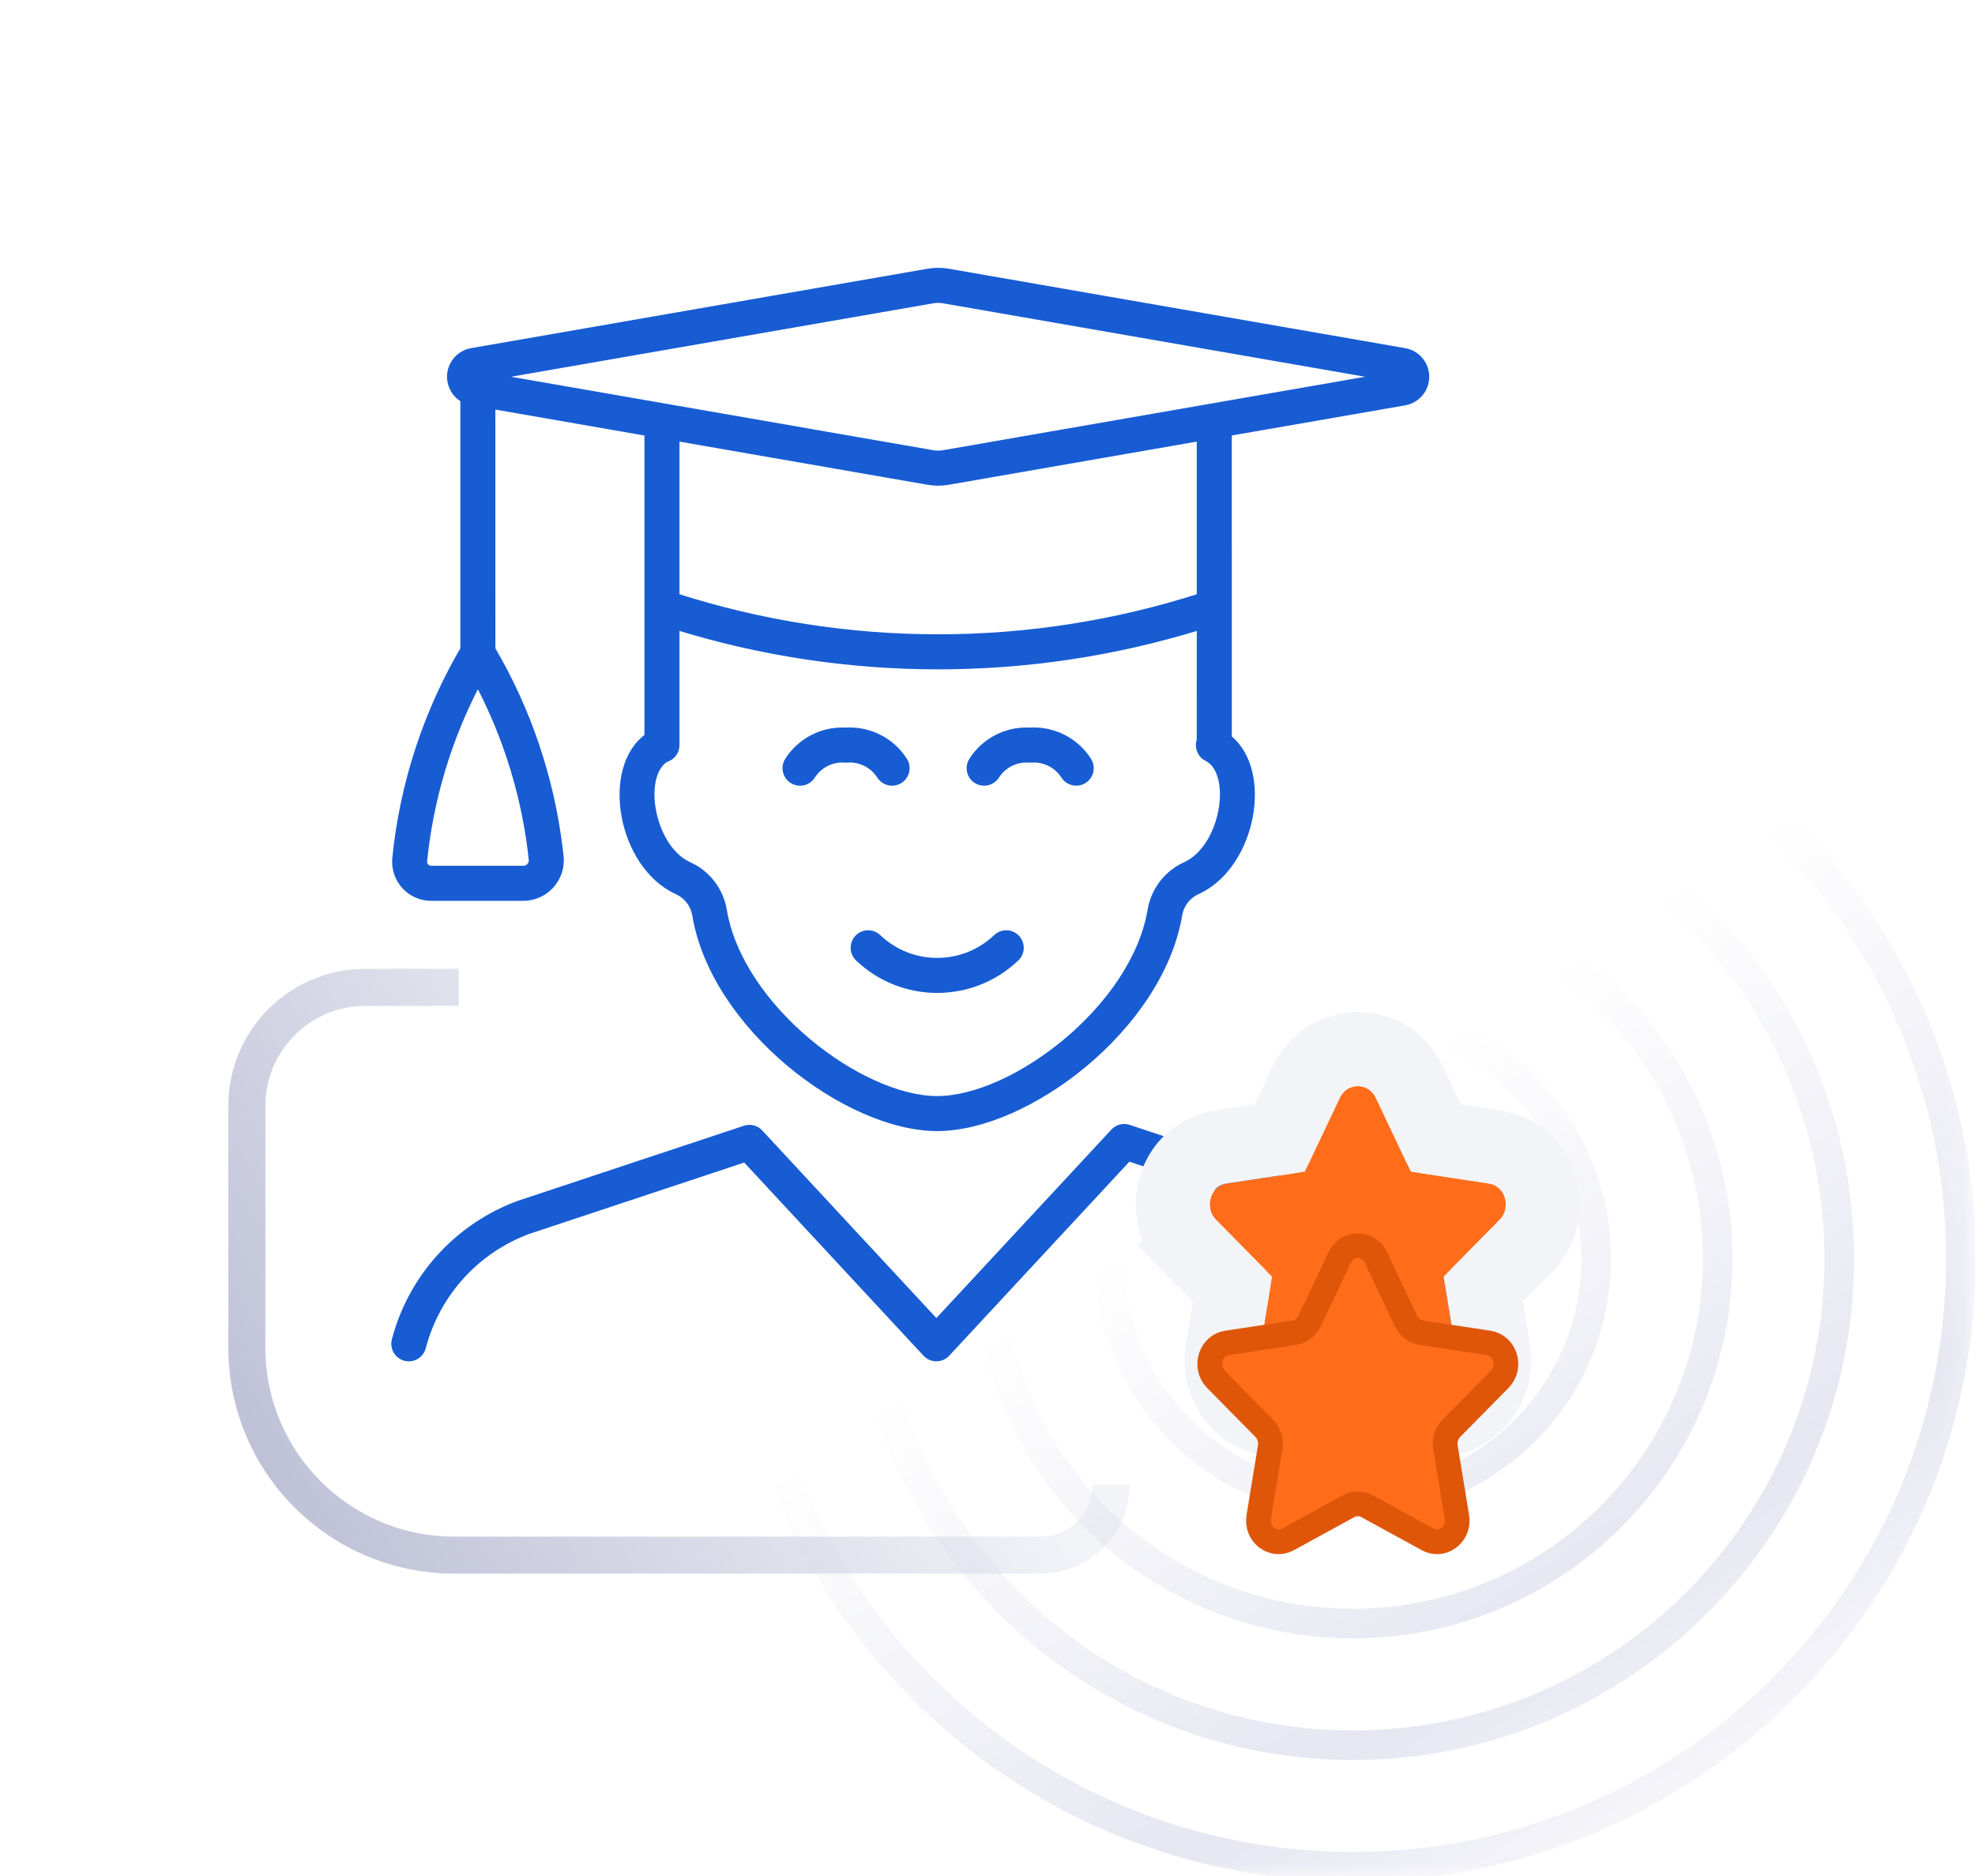 <svg width="80" height="76" viewBox="0 0 80 76" fill="none" xmlns="http://www.w3.org/2000/svg">
<path d="M18.585 40H14.8C12.149 40 10 42.149 10 44.8V54.6C10 59.239 13.761 63 18.4 63H42.164C43.73 63 45 61.73 45 60.164V60.164" stroke="url(#paint0_linear_3173_2375)" stroke-width="1.5"/>
<mask id="mask0_3173_2375" style="mask-type:alpha" maskUnits="userSpaceOnUse" x="29" y="26" width="51" height="50">
<path d="M79.799 26H29.799V76H79.799V26Z" fill="url(#paint1_linear_3173_2375)"/>
</mask>
<g mask="url(#mask0_3173_2375)">
<path fill-rule="evenodd" clip-rule="evenodd" d="M30.764 50.996C30.764 37.725 41.524 26.966 54.797 26.966C68.069 26.966 78.829 37.725 78.829 50.996C78.829 64.267 68.069 75.025 54.797 75.025C41.524 75.025 30.764 64.267 30.764 50.996ZM54.797 25.766C40.861 25.766 29.564 37.062 29.564 50.996C29.564 64.93 40.861 76.225 54.797 76.225C68.732 76.225 80.029 64.93 80.029 50.996C80.029 37.062 68.732 25.766 54.797 25.766ZM35.69 50.997C35.69 40.446 44.244 31.893 54.796 31.893C65.348 31.893 73.902 40.446 73.902 50.997C73.902 61.548 65.348 70.101 54.796 70.101C44.244 70.101 35.69 61.548 35.69 50.997ZM54.796 30.693C43.581 30.693 34.49 39.784 34.49 50.997C34.49 62.211 43.581 71.301 54.796 71.301C66.01 71.301 75.102 62.211 75.102 50.997C75.102 39.784 66.01 30.693 54.796 30.693ZM54.799 36.817C46.968 36.817 40.62 43.164 40.62 50.995C40.62 58.825 46.968 65.172 54.799 65.172C62.63 65.172 68.978 58.825 68.978 50.995C68.978 43.164 62.63 36.817 54.799 36.817ZM39.42 50.995C39.42 42.502 46.305 35.617 54.799 35.617C63.293 35.617 70.178 42.502 70.178 50.995C70.178 59.487 63.293 66.372 54.799 66.372C46.305 66.372 39.42 59.487 39.42 50.995ZM45.549 50.994C45.549 45.884 49.692 41.742 54.802 41.742C59.913 41.742 64.055 45.884 64.055 50.994C64.055 56.103 59.913 60.246 54.802 60.246C49.692 60.246 45.549 56.103 45.549 50.994ZM54.802 40.542C49.029 40.542 44.349 45.221 44.349 50.994C44.349 56.766 49.029 61.446 54.802 61.446C60.575 61.446 65.255 56.766 65.255 50.994C65.255 45.221 60.575 40.542 54.802 40.542Z" fill="#C5C6DF"/>
</g>
<path d="M45.55 45.685L45.569 45.686C45.581 45.686 45.592 45.687 45.604 45.689C45.612 45.69 45.62 45.691 45.629 45.692C45.636 45.694 45.643 45.695 45.651 45.697L45.668 45.7C45.678 45.703 45.688 45.706 45.699 45.709L45.714 45.714L55.008 48.8C57.462 49.712 59.319 51.764 59.982 54.298C60.06 54.597 59.881 54.903 59.582 54.982C59.283 55.06 58.978 54.881 58.9 54.582C58.346 52.465 56.824 50.738 54.82 49.927L54.636 49.856L45.703 46.889L38.339 54.821C38.133 55.042 37.794 55.058 37.569 54.868L37.519 54.821L30.189 46.924L21.381 49.849C19.269 50.634 17.671 52.4 17.101 54.582C17.022 54.881 16.717 55.06 16.418 54.982C16.119 54.903 15.94 54.597 16.018 54.298C16.664 51.829 18.443 49.817 20.821 48.867L21.01 48.794L30.18 45.749C30.202 45.741 30.219 45.736 30.237 45.733L30.18 45.749C30.203 45.741 30.227 45.735 30.251 45.73C30.265 45.727 30.279 45.725 30.294 45.724C30.303 45.723 30.313 45.722 30.322 45.721C30.333 45.721 30.343 45.72 30.354 45.72C30.369 45.72 30.384 45.721 30.399 45.722C30.404 45.723 30.408 45.723 30.412 45.724C30.43 45.725 30.448 45.728 30.466 45.731C30.469 45.732 30.473 45.733 30.477 45.734C30.495 45.738 30.512 45.742 30.53 45.748C30.533 45.75 30.536 45.751 30.539 45.752C30.634 45.784 30.719 45.843 30.785 45.92L37.929 53.617L45.128 45.864L45.135 45.856C45.165 45.825 45.198 45.798 45.234 45.775C45.244 45.768 45.255 45.762 45.265 45.756C45.273 45.752 45.28 45.748 45.288 45.744C45.297 45.739 45.306 45.735 45.315 45.731C45.324 45.727 45.334 45.724 45.343 45.72L45.355 45.716C45.359 45.714 45.364 45.712 45.369 45.711C45.383 45.707 45.397 45.703 45.411 45.7C45.42 45.697 45.429 45.696 45.439 45.694C45.45 45.692 45.461 45.69 45.471 45.689C45.483 45.688 45.494 45.687 45.506 45.686C45.516 45.685 45.527 45.685 45.537 45.685L45.55 45.685ZM37.584 11.037C37.859 10.988 38.141 10.988 38.415 11.036L56.9 14.253C57.388 14.342 57.743 14.767 57.743 15.263C57.743 15.759 57.388 16.184 56.896 16.273L49.745 17.517L49.746 29.907C51.407 31.217 50.746 34.938 48.604 36.031L48.487 36.087C48.09 36.267 47.809 36.632 47.737 37.062C46.969 41.607 41.593 45.672 37.963 45.672C34.33 45.672 28.949 41.606 28.188 37.061C28.116 36.632 27.835 36.267 27.439 36.087C25.174 35.06 24.468 31.13 26.254 29.851L26.254 17.517L19.915 16.414L19.916 26.304C21.367 28.78 22.295 31.526 22.644 34.388L22.684 34.738C22.716 35.153 22.573 35.563 22.29 35.868C22.006 36.172 21.609 36.345 21.194 36.344H17.466C17.069 36.344 16.69 36.18 16.419 35.89C16.148 35.6 16.009 35.211 16.037 34.796C16.341 31.747 17.31 28.803 18.875 26.17L18.797 26.304L18.797 16.167C18.496 16.005 18.29 15.7 18.261 15.35L18.257 15.263C18.257 14.767 18.612 14.342 19.1 14.253L37.584 11.037ZM27.373 25.358L27.373 30.188C27.373 30.448 27.196 30.666 26.956 30.729L27.026 30.688C25.862 31.271 26.291 34.215 27.798 35.017L27.9 35.067C28.636 35.401 29.158 36.079 29.291 36.877C29.957 40.854 34.852 44.553 37.963 44.553C41.071 44.553 45.962 40.855 46.634 36.877C46.76 36.123 47.233 35.477 47.904 35.126L48.025 35.068C49.582 34.361 50.068 31.416 48.974 30.73L48.899 30.688C48.639 30.558 48.525 30.254 48.626 29.988L48.627 25.358C41.705 27.503 34.295 27.503 27.373 25.358ZM41.164 38.01C41.377 38.234 41.369 38.588 41.145 38.801C39.363 40.5 36.562 40.5 34.78 38.801C34.557 38.588 34.548 38.234 34.761 38.01C34.974 37.786 35.328 37.778 35.552 37.991C36.902 39.278 39.023 39.278 40.374 37.991C40.597 37.778 40.951 37.786 41.164 38.01ZM19.357 27.598L19.328 27.652C18.144 29.905 17.404 32.366 17.151 34.889C17.145 34.976 17.176 35.061 17.235 35.125C17.295 35.188 17.378 35.225 17.466 35.225H21.196C21.3 35.225 21.399 35.182 21.47 35.106C21.541 35.029 21.577 34.927 21.57 34.839C21.305 32.321 20.561 29.879 19.382 27.645L19.357 27.598ZM34.19 29.623L34.271 29.627L34.353 29.623C35.259 29.598 36.116 30.05 36.607 30.819C36.773 31.08 36.697 31.426 36.437 31.592C36.176 31.758 35.83 31.682 35.664 31.422C35.392 30.995 34.922 30.74 34.421 30.741L34.313 30.746H34.229C33.725 30.707 33.239 30.931 32.94 31.333L32.878 31.422C32.712 31.682 32.366 31.758 32.106 31.592C31.846 31.426 31.769 31.08 31.935 30.819C32.426 30.05 33.283 29.598 34.19 29.623ZM41.647 29.623L41.728 29.627L41.81 29.623C42.717 29.598 43.574 30.05 44.065 30.819C44.231 31.08 44.154 31.426 43.894 31.592C43.652 31.747 43.337 31.692 43.16 31.474L43.122 31.422C42.85 30.995 42.379 30.74 41.879 30.741L41.771 30.746H41.687C41.146 30.705 40.627 30.965 40.336 31.422C40.17 31.682 39.824 31.758 39.563 31.592C39.303 31.426 39.227 31.08 39.393 30.819C39.884 30.05 40.741 29.598 41.647 29.623ZM48.627 17.712L38.416 19.489C38.141 19.538 37.859 19.538 37.585 19.489L27.373 17.712V24.184C34.285 26.401 41.716 26.401 48.627 24.185L48.627 17.712ZM38.221 12.139C38.075 12.113 37.925 12.113 37.777 12.139L19.826 15.263L37.779 18.387C37.888 18.406 38 18.411 38.112 18.401L38.223 18.387L56.173 15.263L38.221 12.139Z" fill="#175CD3"/>
<path d="M30.18 45.749L21.01 48.794L20.821 48.867C18.443 49.817 16.664 51.829 16.018 54.298C15.94 54.597 16.119 54.903 16.418 54.982C16.717 55.06 17.022 54.881 17.101 54.582C17.671 52.4 19.269 50.634 21.381 49.849L30.189 46.924L37.519 54.821L37.569 54.868C37.794 55.058 38.133 55.042 38.339 54.821L45.703 46.889L54.636 49.856L54.82 49.927C56.824 50.738 58.346 52.465 58.9 54.582C58.978 54.881 59.283 55.06 59.582 54.982C59.881 54.903 60.06 54.597 59.982 54.298C59.319 51.764 57.462 49.712 55.008 48.8L45.714 45.714L45.699 45.709C45.688 45.706 45.678 45.703 45.668 45.7L45.651 45.697C45.643 45.695 45.636 45.694 45.629 45.692C45.62 45.691 45.612 45.69 45.604 45.689C45.592 45.687 45.581 45.686 45.569 45.686L45.55 45.685L45.537 45.685C45.527 45.685 45.516 45.685 45.506 45.686C45.494 45.687 45.483 45.688 45.471 45.689C45.461 45.69 45.45 45.692 45.439 45.694C45.429 45.696 45.42 45.697 45.411 45.7C45.397 45.703 45.383 45.707 45.369 45.711C45.364 45.712 45.359 45.714 45.355 45.716L45.343 45.72C45.334 45.724 45.324 45.727 45.315 45.731C45.306 45.735 45.297 45.739 45.288 45.744C45.28 45.748 45.273 45.752 45.265 45.756C45.255 45.762 45.244 45.768 45.234 45.775C45.198 45.798 45.165 45.825 45.135 45.856L45.128 45.864L37.929 53.617L30.785 45.92C30.719 45.843 30.634 45.784 30.539 45.752C30.536 45.751 30.533 45.75 30.53 45.748C30.512 45.742 30.495 45.738 30.477 45.734C30.473 45.733 30.469 45.732 30.466 45.731C30.448 45.728 30.43 45.725 30.412 45.724C30.408 45.723 30.404 45.723 30.399 45.722C30.384 45.721 30.369 45.72 30.354 45.72C30.343 45.72 30.333 45.721 30.322 45.721C30.313 45.722 30.303 45.723 30.294 45.724C30.279 45.725 30.265 45.727 30.251 45.73C30.227 45.735 30.203 45.741 30.18 45.749ZM30.18 45.749C30.202 45.741 30.219 45.736 30.237 45.733L30.18 45.749ZM37.584 11.037C37.859 10.988 38.141 10.988 38.415 11.036L56.9 14.253C57.388 14.342 57.743 14.767 57.743 15.263C57.743 15.759 57.388 16.184 56.896 16.273L49.745 17.517L49.746 29.907C51.407 31.217 50.746 34.938 48.604 36.031L48.487 36.087C48.09 36.267 47.809 36.632 47.737 37.062C46.969 41.607 41.593 45.672 37.963 45.672C34.33 45.672 28.949 41.606 28.188 37.061C28.116 36.632 27.835 36.267 27.439 36.087C25.174 35.06 24.468 31.13 26.254 29.851L26.254 17.517L19.915 16.414L19.916 26.304C21.367 28.78 22.295 31.526 22.644 34.388L22.684 34.738C22.716 35.153 22.573 35.563 22.29 35.868C22.006 36.172 21.609 36.345 21.194 36.344H17.466C17.069 36.344 16.69 36.18 16.419 35.89C16.148 35.6 16.009 35.211 16.037 34.796C16.341 31.747 17.31 28.803 18.875 26.17L18.797 26.304L18.797 16.167C18.496 16.005 18.29 15.7 18.261 15.35L18.257 15.263C18.257 14.767 18.612 14.342 19.1 14.253L37.584 11.037ZM27.373 25.358L27.373 30.188C27.373 30.448 27.196 30.666 26.956 30.729L27.026 30.688C25.862 31.271 26.291 34.215 27.798 35.017L27.9 35.067C28.636 35.401 29.158 36.079 29.291 36.877C29.957 40.854 34.852 44.553 37.963 44.553C41.071 44.553 45.962 40.855 46.634 36.877C46.76 36.123 47.233 35.477 47.904 35.126L48.025 35.068C49.582 34.361 50.068 31.416 48.974 30.73L48.899 30.688C48.639 30.558 48.525 30.254 48.626 29.988L48.627 25.358C41.705 27.503 34.295 27.503 27.373 25.358ZM41.164 38.01C41.377 38.234 41.369 38.588 41.145 38.801C39.363 40.5 36.562 40.5 34.78 38.801C34.557 38.588 34.548 38.234 34.761 38.01C34.974 37.786 35.328 37.778 35.552 37.991C36.902 39.278 39.023 39.278 40.374 37.991C40.597 37.778 40.951 37.786 41.164 38.01ZM19.357 27.598L19.328 27.652C18.144 29.905 17.404 32.366 17.151 34.889C17.145 34.976 17.176 35.061 17.235 35.125C17.295 35.188 17.378 35.225 17.466 35.225H21.196C21.3 35.225 21.399 35.182 21.47 35.106C21.541 35.029 21.577 34.927 21.57 34.839C21.305 32.321 20.561 29.879 19.382 27.645L19.357 27.598ZM34.19 29.623L34.271 29.627L34.353 29.623C35.259 29.598 36.116 30.05 36.607 30.819C36.773 31.08 36.697 31.426 36.437 31.592C36.176 31.758 35.83 31.682 35.664 31.422C35.392 30.995 34.922 30.74 34.421 30.741L34.313 30.746H34.229C33.725 30.707 33.239 30.931 32.94 31.333L32.878 31.422C32.712 31.682 32.366 31.758 32.106 31.592C31.846 31.426 31.769 31.08 31.935 30.819C32.426 30.05 33.283 29.598 34.19 29.623ZM41.647 29.623L41.728 29.627L41.81 29.623C42.717 29.598 43.574 30.05 44.065 30.819C44.231 31.08 44.154 31.426 43.894 31.592C43.652 31.747 43.337 31.692 43.16 31.474L43.122 31.422C42.85 30.995 42.379 30.74 41.879 30.741L41.771 30.746H41.687C41.146 30.705 40.627 30.965 40.336 31.422C40.17 31.682 39.824 31.758 39.563 31.592C39.303 31.426 39.227 31.08 39.393 30.819C39.884 30.05 40.741 29.598 41.647 29.623ZM48.627 17.712L38.416 19.489C38.141 19.538 37.859 19.538 37.585 19.489L27.373 17.712V24.184C34.285 26.401 41.716 26.401 48.627 24.185L48.627 17.712ZM38.221 12.139C38.075 12.113 37.925 12.113 37.777 12.139L19.826 15.263L37.779 18.387C37.888 18.406 38 18.411 38.112 18.401L38.223 18.387L56.173 15.263L38.221 12.139Z" stroke="#175CD3" stroke-width="0.3" stroke-linecap="round" stroke-linejoin="round"/>
<g filter="url(#filter0_d_3173_2375)">
<path d="M54.268 44.477C54.569 43.841 55.431 43.841 55.732 44.477L56.957 47.062C57.077 47.314 57.307 47.489 57.572 47.529L60.298 47.942C60.971 48.044 61.239 48.916 60.749 49.413L58.788 51.404C58.593 51.602 58.504 51.889 58.55 52.17L59.014 54.99C59.13 55.692 58.431 56.23 57.831 55.901L55.377 54.558C55.141 54.428 54.859 54.428 54.623 54.558L52.169 55.901C51.568 56.23 50.87 55.692 50.986 54.99L51.45 52.17C51.496 51.889 51.407 51.602 51.212 51.404L49.251 49.413C48.761 48.916 49.029 48.044 49.702 47.942L52.428 47.529C52.693 47.489 52.923 47.314 53.043 47.062L54.268 44.477Z" fill="#FF6D1B"/>
<path d="M57.087 43.834C56.244 42.055 53.756 42.055 52.913 43.834L51.838 46.102L49.478 46.459C47.491 46.759 46.907 49.171 48.182 50.466L49.251 49.413L48.182 50.466L49.92 52.23L49.505 54.747C49.216 56.504 51.036 58.231 52.889 57.217L55 56.061L57.111 57.217C58.964 58.231 60.784 56.504 60.494 54.747L60.08 52.23L61.818 50.466C63.093 49.171 62.509 46.759 60.522 46.459L58.162 46.102L57.087 43.834Z" stroke="#F3F4F8" stroke-width="3"/>
</g>
<g filter="url(#filter1_dddi_3173_2375)">
<path d="M54.268 44.477C54.569 43.841 55.431 43.841 55.732 44.477L56.957 47.062C57.077 47.314 57.307 47.489 57.572 47.529L60.298 47.942C60.971 48.044 61.239 48.916 60.749 49.413L58.788 51.404C58.593 51.602 58.504 51.889 58.55 52.17L59.014 54.99C59.13 55.692 58.431 56.23 57.831 55.901L55.377 54.558C55.141 54.428 54.859 54.428 54.623 54.558L52.169 55.901C51.568 56.23 50.87 55.692 50.986 54.99L51.45 52.17C51.496 51.889 51.407 51.602 51.212 51.404L49.251 49.413C48.761 48.916 49.029 48.044 49.702 47.942L52.428 47.529C52.693 47.489 52.923 47.314 53.043 47.062L54.268 44.477Z" fill="#FF6D1B"/>
<path d="M54.268 44.477C54.569 43.841 55.431 43.841 55.732 44.477L56.957 47.062C57.077 47.314 57.307 47.489 57.572 47.529L60.298 47.942C60.971 48.044 61.239 48.916 60.749 49.413L58.788 51.404C58.593 51.602 58.504 51.889 58.55 52.17L59.014 54.99C59.13 55.692 58.431 56.23 57.831 55.901L55.377 54.558C55.141 54.428 54.859 54.428 54.623 54.558L52.169 55.901C51.568 56.23 50.87 55.692 50.986 54.99L51.45 52.17C51.496 51.889 51.407 51.602 51.212 51.404L49.251 49.413C48.761 48.916 49.029 48.044 49.702 47.942L52.428 47.529C52.693 47.489 52.923 47.314 53.043 47.062L54.268 44.477Z" stroke="#DF5609"/>
</g>
<defs>
<filter id="filter0_d_3173_2375" x="41.705" y="36.692" width="26.591" height="26.652" filterUnits="userSpaceOnUse" color-interpolation-filters="sRGB">
<feFlood flood-opacity="0" result="BackgroundImageFix"/>
<feColorMatrix in="SourceAlpha" type="matrix" values="0 0 0 0 0 0 0 0 0 0 0 0 0 0 0 0 0 0 127 0" result="hardAlpha"/>
<feMorphology radius="4.308" operator="dilate" in="SourceAlpha" result="effect1_dropShadow_3173_2375"/>
<feOffset/>
<feColorMatrix type="matrix" values="0 0 0 0 1 0 0 0 0 0.427 0 0 0 0 0.106 0 0 0 0.15 0"/>
<feBlend mode="normal" in2="BackgroundImageFix" result="effect1_dropShadow_3173_2375"/>
<feBlend mode="normal" in="SourceGraphic" in2="effect1_dropShadow_3173_2375" result="shape"/>
</filter>
<filter id="filter1_dddi_3173_2375" x="40.964" y="39.192" width="28.073" height="28.083" filterUnits="userSpaceOnUse" color-interpolation-filters="sRGB">
<feFlood flood-opacity="0" result="BackgroundImageFix"/>
<feColorMatrix in="SourceAlpha" type="matrix" values="0 0 0 0 0 0 0 0 0 0 0 0 0 0 0 0 0 0 127 0" result="hardAlpha"/>
<feMorphology radius="4.308" operator="dilate" in="SourceAlpha" result="effect1_dropShadow_3173_2375"/>
<feOffset/>
<feColorMatrix type="matrix" values="0 0 0 0 1 0 0 0 0 0.427 0 0 0 0 0.106 0 0 0 0.15 0"/>
<feBlend mode="normal" in2="BackgroundImageFix" result="effect1_dropShadow_3173_2375"/>
<feColorMatrix in="SourceAlpha" type="matrix" values="0 0 0 0 0 0 0 0 0 0 0 0 0 0 0 0 0 0 127 0" result="hardAlpha"/>
<feOffset dy="1.077"/>
<feGaussianBlur stdDeviation="1.077"/>
<feColorMatrix type="matrix" values="0 0 0 0 0.161 0 0 0 0 0.063 0 0 0 0 0.031 0 0 0 0.15 0"/>
<feBlend mode="normal" in2="effect1_dropShadow_3173_2375" result="effect2_dropShadow_3173_2375"/>
<feColorMatrix in="SourceAlpha" type="matrix" values="0 0 0 0 0 0 0 0 0 0 0 0 0 0 0 0 0 0 127 0" result="hardAlpha"/>
<feOffset dy="3.231"/>
<feGaussianBlur stdDeviation="3.769"/>
<feColorMatrix type="matrix" values="0 0 0 0 0.161 0 0 0 0 0.063 0 0 0 0 0.031 0 0 0 0.08 0"/>
<feBlend mode="normal" in2="effect2_dropShadow_3173_2375" result="effect3_dropShadow_3173_2375"/>
<feBlend mode="normal" in="SourceGraphic" in2="effect3_dropShadow_3173_2375" result="shape"/>
<feColorMatrix in="SourceAlpha" type="matrix" values="0 0 0 0 0 0 0 0 0 0 0 0 0 0 0 0 0 0 127 0" result="hardAlpha"/>
<feOffset dy="2.154"/>
<feGaussianBlur stdDeviation="1.077"/>
<feComposite in2="hardAlpha" operator="arithmetic" k2="-1" k3="1"/>
<feColorMatrix type="matrix" values="0 0 0 0 1 0 0 0 0 0.831 0 0 0 0 0.737 0 0 0 0.5 0"/>
<feBlend mode="normal" in2="shape" result="effect4_innerShadow_3173_2375"/>
</filter>
<linearGradient id="paint0_linear_3173_2375" x1="9.34" y1="62.37" x2="34.377" y2="47.064" gradientUnits="userSpaceOnUse">
<stop stop-color="#BABCD4"/>
<stop offset="1" stop-color="#F3F4F8"/>
</linearGradient>
<linearGradient id="paint1_linear_3173_2375" x1="53.5" y1="45" x2="73.028" y2="74.851" gradientUnits="userSpaceOnUse">
<stop stop-color="#778AEB" stop-opacity="0"/>
<stop offset="0.623" stop-color="#5795E9" stop-opacity="0.433"/>
<stop offset="1" stop-color="#3AA0E8" stop-opacity="0.04"/>
</linearGradient>
</defs>
</svg>
